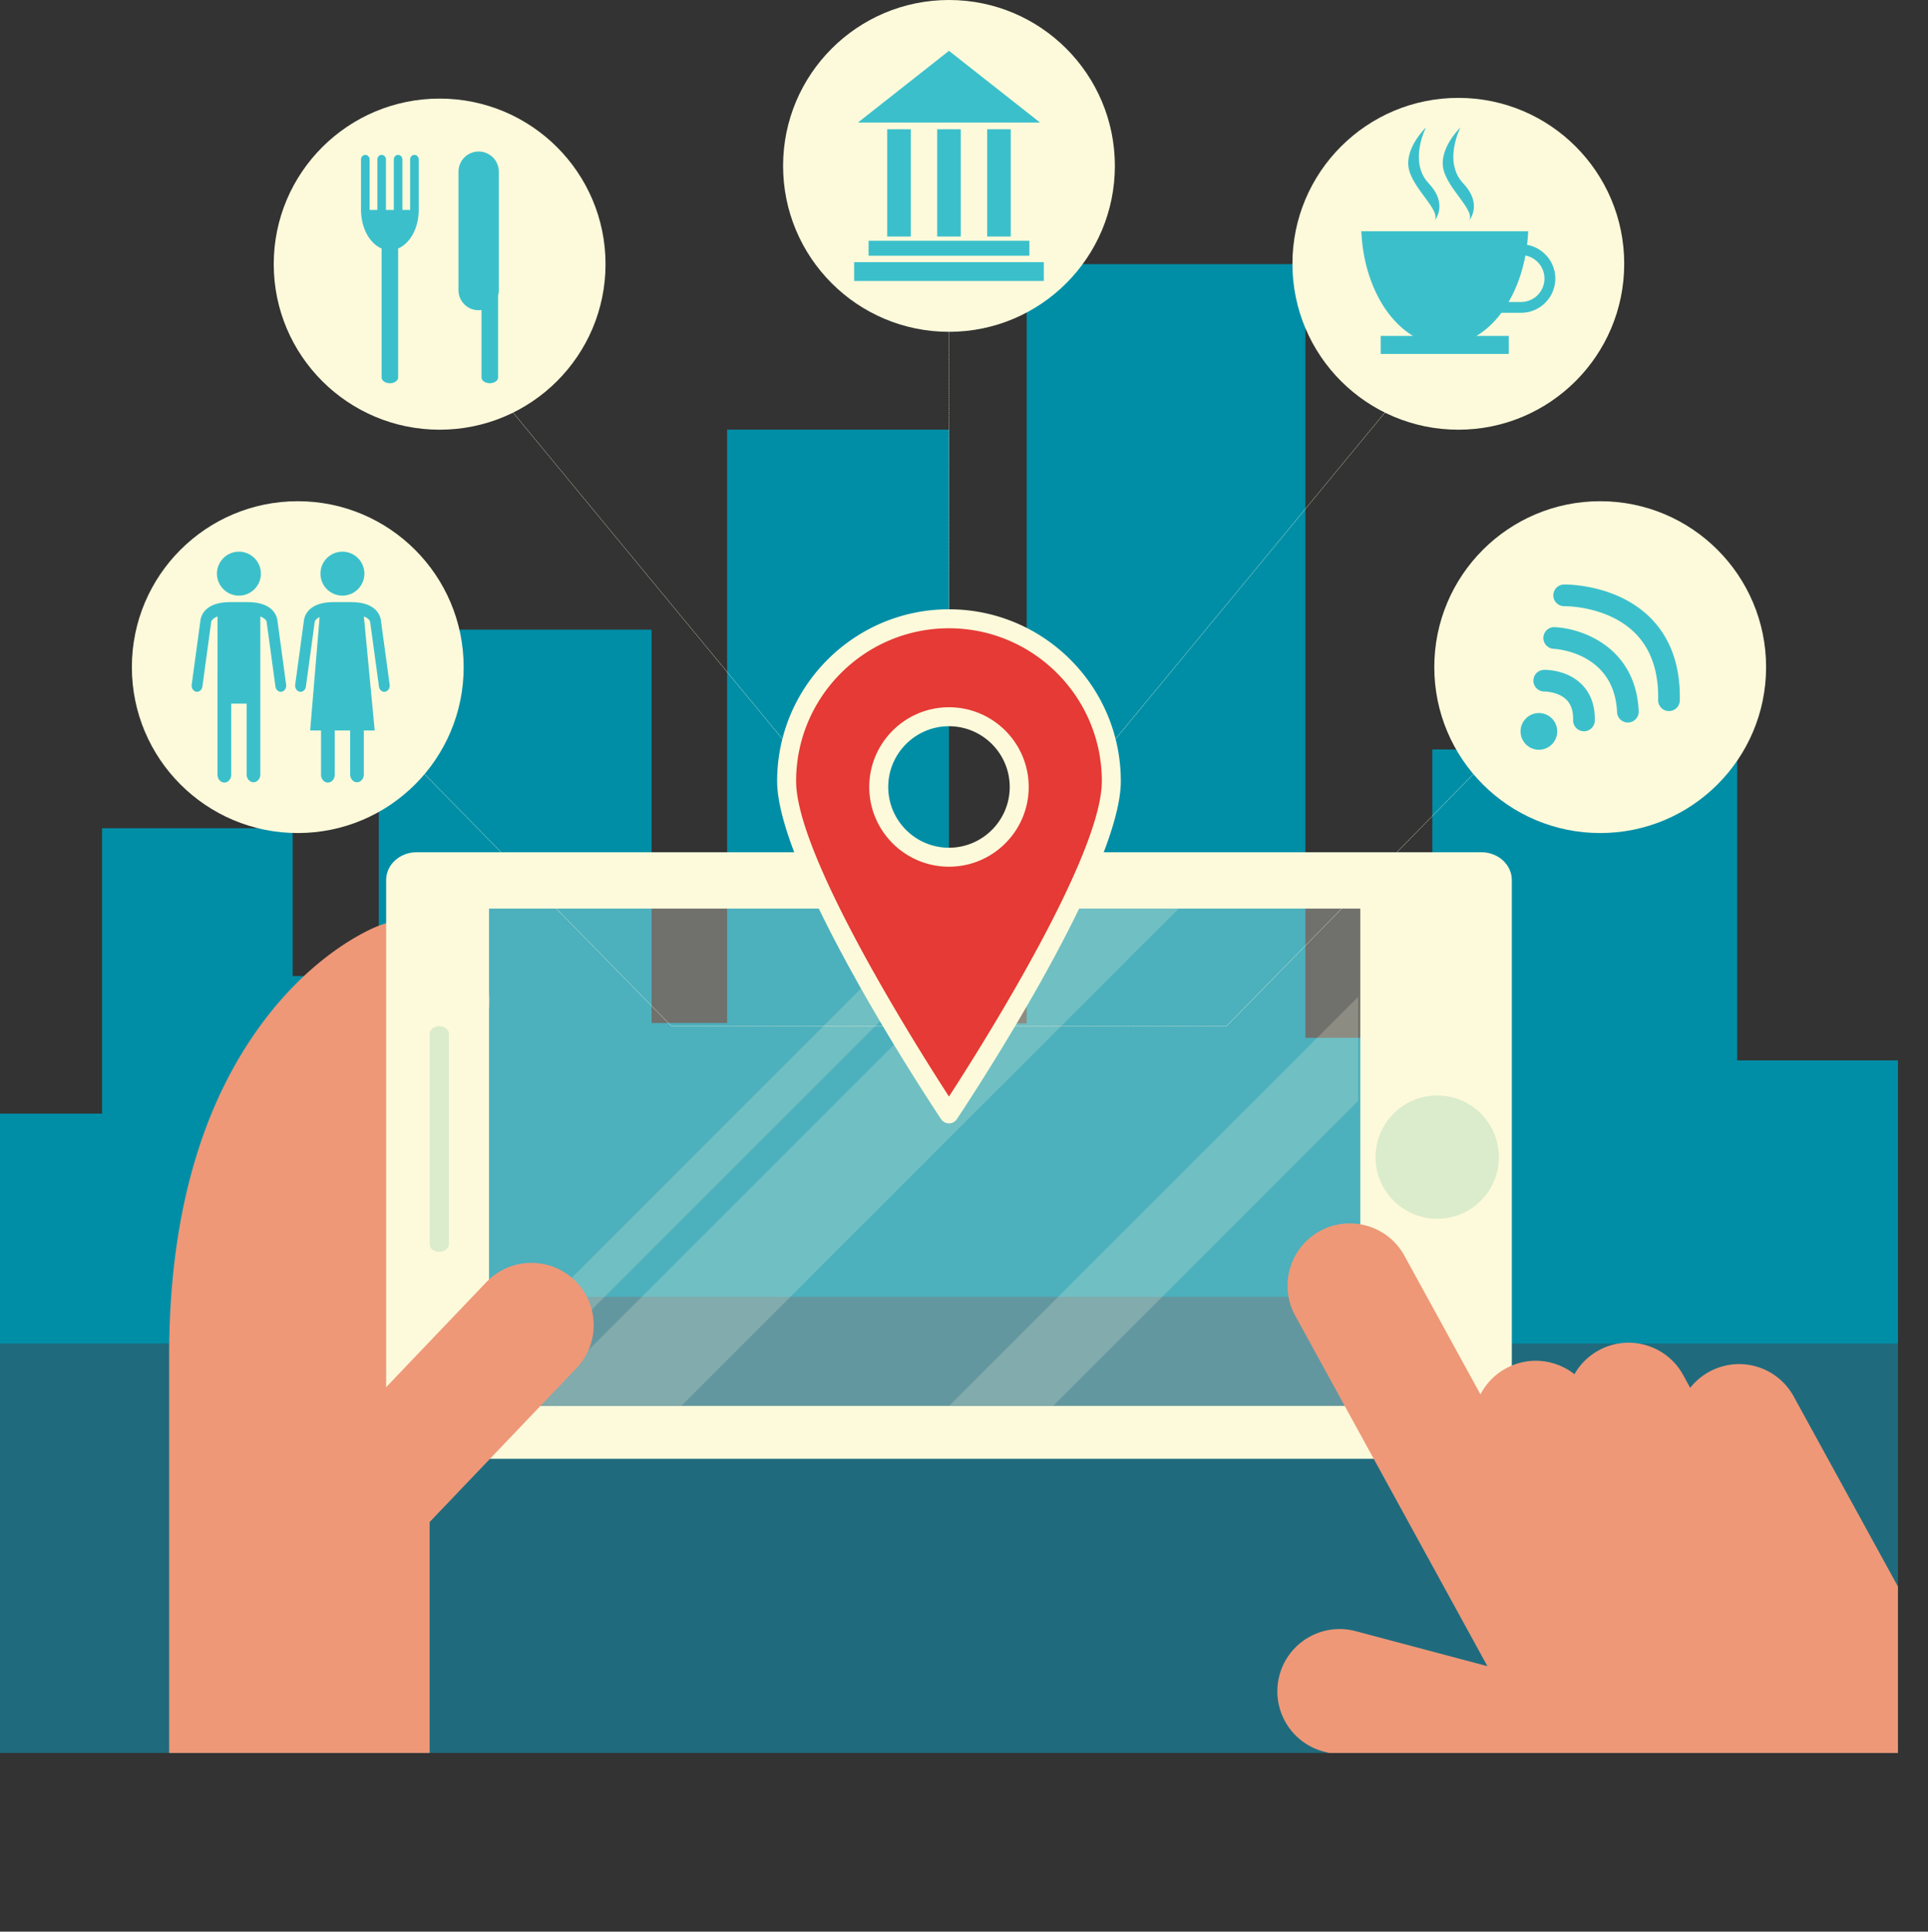 <svg id="Layer_1" data-name="Layer 1" xmlns="http://www.w3.org/2000/svg" xmlns:xlink="http://www.w3.org/1999/xlink" viewBox="0 0 10183.37 10201.85"><rect x="0" y="0" width="10183.37" height="10201.85" fill="#333333" stroke="none"/><defs><style>.cls-1,.cls-11,.cls-12,.cls-13{fill:none;}.cls-2{clip-path:url(#clip-path);}.cls-3{fill:#008ea7;}.cls-4{fill:#1f6b7d;}.cls-5,.cls-6{fill:#ee9878;}.cls-6{stroke:#ee9878;stroke-linejoin:round;stroke-width:60px;}.cls-11,.cls-12,.cls-13,.cls-6{stroke-linecap:round;}.cls-7{fill:#fdfadb;}.cls-8{fill:#dbeccc;}.cls-9{fill:#fffdf2;opacity:0.3;}.cls-10{opacity:0.2;}.cls-11,.cls-12,.cls-13{stroke:#fdfadb;stroke-miterlimit:10;stroke-width:2px;}.cls-12{stroke-dasharray:5 5;}.cls-13{stroke-dasharray:5;}.cls-14{fill:#e53a35;}.cls-15{fill:#3bc0cb;}</style><clipPath id="clip-path" transform="translate(-1331.3 -1316.11)"><rect class="cls-1" x="1331.3" y="549.64" width="10024.7" height="10024.7"/></clipPath></defs><g class="cls-2"><polygon class="cls-3" points="10024.7 5600.45 9175.48 5600.45 9175.48 3958.23 7565.38 3958.23 7565.38 5481.15 6895.06 5481.15 6895.06 1395.08 5422.8 1395.08 5422.8 5404.78 5012.33 5404.78 5012.33 2269.01 3840.41 2269.01 3840.41 5402.9 3441.6 5402.9 3441.6 3325.55 2000.69 3325.55 2000.69 5155.08 1545.68 5155.08 1545.68 4374.29 538.89 4374.29 538.89 5881.34 0 5881.34 0 7096.68 10024.7 7096.68 10024.7 5600.45"/><rect class="cls-4" y="7095.48" width="10024.7" height="2162.75"/><path class="cls-5" d="M3915.16,8724.87,3808.42,7283.82l102-607.42a429.11,429.11,0,0,0-580.56-470.26c-53.48,21.09-333.82,144.13-601.29,497-334.31,441.08-503.82,1037.52-503.82,1772.73v2411.19c0,237,192.12,429.13,429.11,429.13h517.61c237,0,429.11-192.12,429.11-429.13V9255.88l194.56-200.43A429.06,429.06,0,0,0,3915.16,8724.87Z" transform="translate(-1331.3 -1316.11)"/><path class="cls-6" d="M3828.05,5952.57" transform="translate(-1331.3 -1316.11)"/><path class="cls-7" d="M9155.73,5817.19H3531.57c-88.74,0-160.71,65.75-160.71,146.83V8873.79c0,81.1,72,146.86,160.71,146.86H9155.73c88.78,0,160.71-65.76,160.71-146.86V5964C9316.44,5882.94,9244.51,5817.19,9155.73,5817.19ZM8515.87,8739.73H3914.43V6115H8515.87Z" transform="translate(-1331.3 -1316.11)"/><rect class="cls-4" x="2583.14" y="6849.23" width="4601.44" height="574.23"/><path class="cls-8" d="M8922.42,7101.53c179.9,0,325.81,145.87,325.81,325.8s-145.91,325.89-325.81,325.89-325.88-145.89-325.88-325.89S8742.45,7101.53,8922.42,7101.53Z" transform="translate(-1331.3 -1316.11)"/><path class="cls-8" d="M3651.52,6735.53c28.15,0,51,18.27,51,40.75V7886.94c0,22.5-22.88,40.77-51,40.77h0c-28.2,0-51-18.27-51-40.77V6776.28c0-22.48,22.84-40.75,51-40.75Z" transform="translate(-1331.3 -1316.11)"/><rect class="cls-9" x="2583.13" y="4798.89" width="4601.45" height="2624.57"/><g class="cls-10"><polygon class="cls-7" points="4968.95 4798.89 2571.75 7196.08 2571.75 7423.46 2619.32 7423.46 5243.92 4798.89 4968.95 4798.89"/><polygon class="cls-7" points="5014.55 7423.46 5564.44 7423.46 7173.21 5814.71 7173.21 5264.8 5014.55 7423.46"/><polygon class="cls-7" points="5439.75 4798.89 2815.16 7423.46 3600.63 7423.46 6225.24 4798.89 5439.75 4798.89"/></g><path class="cls-5" d="M3154.56,9674.49a327.92,327.92,0,0,1-227.08-91c-131.45-125.45-136.32-333.68-10.88-465.13l983.52-1030.67c125.43-131.44,333.68-136.29,465.14-10.88s136.31,333.69,10.88,465.15L3392.62,9572.64A328.17,328.17,0,0,1,3154.56,9674.49Z" transform="translate(-1331.3 -1316.11)"/><line class="cls-11" x1="5012.35" y1="1048.49" x2="5012.35" y2="1050.99"/><line class="cls-12" x1="5012.35" y1="1055.99" x2="5012.35" y2="3651.56"/><line class="cls-11" x1="5012.35" y1="3654.06" x2="5012.35" y2="3656.56"/><line class="cls-13" x1="2678.91" y1="2141.36" x2="4393.29" y2="4218.82"/><polyline class="cls-13" points="4764.48 5419.42 3546.4 5419.42 1804.43 3641.41"/><line class="cls-13" x1="7345.8" y1="2141.36" x2="5631.42" y2="4218.82"/><polyline class="cls-13" points="5260.23 5419.42 6478.31 5419.42 8220.28 3641.41"/><path class="cls-14" d="M6343.65,4584.21c-473.6,0-857.52,383.92-857.52,857.53s857.52,1757.18,857.52,1757.18,857.5-1283.59,857.5-1757.18S6817.24,4584.21,6343.65,4584.21Zm0,1259.22c-204.87,0-371-166.07-371-370.91s166.1-371,371-371,371,166.1,371,371S6548.53,5843.43,6343.65,5843.43Z" transform="translate(-1331.3 -1316.11)"/><path class="cls-7" d="M6343.65,7249a50.13,50.13,0,0,1-41.68-22.28c-35.36-52.92-866-1301.78-866-1785,0-500.48,407.17-907.66,907.64-907.66s907.62,407.18,907.62,907.66c0,483.24-830.58,1732.1-865.94,1785A50.13,50.13,0,0,1,6343.65,7249Zm0-2614.71c-445.2,0-807.39,362.2-807.39,807.41,0,394.35,636.58,1402.38,807.39,1665.7C6514.44,6844.1,7151,5836,7151,5441.74,7151,4996.53,6788.85,4634.33,6343.65,4634.33Zm0,1259.22c-232.19,0-421.09-188.88-421.09-421s188.9-421.1,421.09-421.1,421.07,188.9,421.07,421.1S6575.82,5893.55,6343.65,5893.55Zm0-741.88c-176.91,0-320.84,143.93-320.84,320.85s143.93,320.79,320.84,320.79,320.83-143.91,320.83-320.79S6520.55,5151.67,6343.65,5151.67Z" transform="translate(-1331.3 -1316.11)"/><path class="cls-7" d="M7219.87,2192.35c0,483.93-392.26,876.24-876.18,876.24s-876.27-392.31-876.27-876.24,392.33-876.24,876.27-876.24S7219.87,1708.41,7219.87,2192.35Z" transform="translate(-1331.3 -1316.11)"/><polygon class="cls-15" points="5493.23 647.1 4531.5 647.1 5012.37 268.44 5493.23 647.1"/><rect class="cls-15" x="4686.12" y="682.64" width="124.41" height="566.57"/><rect class="cls-15" x="5214.16" y="682.64" width="124.43" height="566.57"/><rect class="cls-15" x="4950.17" y="682.64" width="124.39" height="566.57"/><rect class="cls-15" x="4587.73" y="1271.75" width="849.24" height="78.87"/><rect class="cls-15" x="4511.37" y="1384.43" width="1001.96" height="99.62"/><path class="cls-7" d="M9910.13,2709.33c0,483.92-392.29,876.24-876.22,876.24s-876.24-392.32-876.24-876.24,392.31-876.25,876.24-876.25S9910.13,2225.37,9910.13,2709.33Z" transform="translate(-1331.3 -1316.11)"/><path class="cls-15" d="M9397,2609.19c2.82-23.58,4.92-47.55,5.95-72H8521.65c10.59,250.55,120.45,462.17,273.31,553.08H8624v95.36h676.63v-95.36H9129.69c49-29.13,93.51-70.7,131.77-122h103.62c99.85,0,181.07-81.24,181.07-181.08C9546.15,2698.35,9481.67,2624.35,9397,2609.19Zm-32,302h-65.81c41.08-70.42,71.94-153.84,89.09-245.48,57.17,10.93,100.58,61.26,100.58,121.61A124,124,0,0,1,9365.08,2911.16Z" transform="translate(-1331.3 -1316.11)"/><path class="cls-15" d="M8863.08,1988.91s-114.4,109.66-90.56,219.32,176.42,224.1,133.48,276.55c0,0,79.33-86-28.61-200.26S8863.08,1988.91,8863.08,1988.91Z" transform="translate(-1331.3 -1316.11)"/><path class="cls-15" d="M9045.33,1988.91s-114.43,109.66-90.58,219.32,176.39,224.1,133.47,276.55c0,0,79.34-86-28.6-200.26S9045.33,1988.91,9045.33,1988.91Z" transform="translate(-1331.3 -1316.11)"/><path class="cls-7" d="M4529.63,2711.18c0,482.91-392.31,874.39-876.24,874.39s-876.23-391.48-876.23-874.39,392.31-874.37,876.23-874.37S4529.63,2228.27,4529.63,2711.18Z" transform="translate(-1331.3 -1316.11)"/><path class="cls-15" d="M3966.06,2221.89a106.55,106.55,0,0,0-213.09,0V2848a105.86,105.86,0,0,0,121.63,105.36v356c0,17,19.57,30.72,43.73,30.72s43.72-13.74,43.72-30.72V2876.69a106.58,106.58,0,0,0,4-28.68Z" transform="translate(-1331.3 -1316.11)"/><path class="cls-15" d="M3520.22,2134.21c-12.55,0-22.71,10.67-22.71,23.88V2425h-40.88V2158.09c0-13.21-10.14-23.88-22.71-23.88s-22.66,10.67-22.66,23.88V2425h-41.43V2158.09c0-13.21-10.17-23.88-22.7-23.88s-22.69,10.67-22.69,23.88V2425h-40.89V2158.09c0-13.21-10.14-23.88-22.7-23.88s-22.69,10.67-22.69,23.88v276.78a25.21,25.21,0,0,0,.54,5.1c4.49,89.43,48.61,163.54,108.12,188.35v681.06c0,17,19.56,30.72,43.73,30.72s43.72-13.74,43.72-30.72V2628.32c59.52-24.81,103.63-98.92,108.13-188.36a25.85,25.85,0,0,0,.54-5.09V2158.09C3542.94,2144.88,3532.74,2134.21,3520.22,2134.21Z" transform="translate(-1331.3 -1316.11)"/><path class="cls-7" d="M10659.5,4839.5c0,483.93-392.3,876.25-876.22,876.25S8907,5323.43,8907,4839.5s392.32-876.25,876.25-876.25S10659.5,4355.55,10659.5,4839.5Z" transform="translate(-1331.3 -1316.11)"/><path class="cls-15" d="M9528,5247.44a96.86,96.86,0,1,1,0-137A96.85,96.85,0,0,1,9528,5247.44Z" transform="translate(-1331.3 -1316.11)"/><path class="cls-15" d="M9697.5,5178.27c-.45,0-.9,0-1.35,0a57.21,57.21,0,0,1-55.9-58.51c1.09-47.8-10.52-83.19-35.46-108.16-42.45-42.39-113.31-43.25-115.89-43.25h0c-31.25.45-57.8-24.3-58.52-55.89a57.21,57.21,0,0,1,55.92-58.52c12.21-.32,122.11-.56,199.43,76.74,47.6,47.6,70.76,112.1,69,191.71A57.2,57.2,0,0,1,9697.5,5178.27Z" transform="translate(-1331.3 -1316.11)"/><path class="cls-15" d="M9929.42,5132.12a57.2,57.2,0,0,1-57.12-54.72c-13.8-314.84-321.77-334-334.86-334.67a57.28,57.28,0,0,1-54.36-59.83c1.49-31.5,28.39-55.91,59.55-54.48,147.13,6.45,429.22,107.53,444,444a57.23,57.23,0,0,1-54.67,59.66C9931.12,5132.1,9930.28,5132.12,9929.42,5132.12Z" transform="translate(-1331.3 -1316.11)"/><path class="cls-15" d="M10146.59,5071.66h-1.19a57.17,57.17,0,0,1-56-58.35c3-150.57-38-269.43-121.88-353.3-145.2-145.25-371.42-142.45-373.83-142.37h-1.16a57.22,57.22,0,0,1-1.11-114.42c11.2-.22,277.69-3.5,457,175.86,106.75,106.74,159,253.6,155.33,436.51A57.2,57.2,0,0,1,10146.59,5071.66Z" transform="translate(-1331.3 -1316.11)"/><circle class="cls-7" cx="1572.74" cy="3523.39" r="876.25"/><path class="cls-15" d="M3139.93,4461.82a116,116,0,1,0-116-116A116,116,0,0,0,3139.93,4461.82Z" transform="translate(-1331.3 -1316.11)"/><path class="cls-15" d="M3389.35,4931.9l-45.83-336.73c-1.92-19.91-18.31-99-158.09-99h-91c-139.74,0-156.15,79.06-158.07,99l-45.83,336.73c-2.45,17.91,8.22,34.71,23.85,37.49a23.88,23.88,0,0,0,4.44.4c13.84,0,26-11.56,28.21-27.77l46-337.39c.37-2.67.6-2.19.43-4.16,1.27-6.21,8.2-16.79,26-25.3l-49.93,599h57.41v233.49c0,22.91,16.17,41.47,36.14,41.47s36.17-18.56,36.17-41.47V5174.17h81.49v231.77c0,22.91,16.17,41.47,36.14,41.47s36.16-18.56,36.16-41.47V5174.17h57.41l-57.15-602.1c23.22,8.89,31.78,21.4,33.19,28.4-.16,2,.07,1.49.45,4.16L3332.85,4942c2.19,16.21,14.37,27.77,28.21,27.77a24.43,24.43,0,0,0,4.47-.4C3381.13,4966.61,3391.8,4949.81,3389.35,4931.9Z" transform="translate(-1331.3 -1316.11)"/><path class="cls-15" d="M2593.23,4461.82a116,116,0,1,0-116-116A116,116,0,0,0,2593.23,4461.82Z" transform="translate(-1331.3 -1316.11)"/><path class="cls-15" d="M2842.66,4931.9l-45.84-336.73c-1.92-19.91-18.33-99-158.06-99h-91c-139.76,0-156.15,79.06-158.06,99l-45.84,336.73c-2.45,17.91,8.22,34.71,23.83,37.49a24.25,24.25,0,0,0,4.46.4c13.84,0,26-11.56,28.22-27.77l45.93-337.39c.39-2.67.62-2.19.47-4.16,1.43-7,10-19.63,33.5-28.53v313.84c0,.26-.06.51-.06.79v521.09c0,22.91,16.17,41.47,36.16,41.47s36.15-18.56,36.15-41.47V5032.48H2634v373.46c0,22.91,16.17,41.47,36.16,41.47s36.14-18.56,36.14-41.47V4884.86c0-.28-.05-.54-.07-.81V4571.94c23.47,8.9,32.09,21.5,33.52,28.53-.16,2,.07,1.49.45,4.16l46,337.39c2.19,16.21,14.37,27.77,28.21,27.77a24.07,24.07,0,0,0,4.45-.4C2834.43,4966.61,2845.1,4949.81,2842.66,4931.9Z" transform="translate(-1331.3 -1316.11)"/><path class="cls-5" d="M11474.16,9911.07l-668.83-1219.7a328.74,328.74,0,0,0-546.6-45.45l-37-67.51c-87.38-159.32-287.31-217.62-446.65-130.3A327.41,327.41,0,0,0,9647.28,8574c-100.56-79.55-242.93-96-362.44-30.47a327.45,327.45,0,0,0-133.94,137.06l-401.58-732.37C8662,7788.91,8462,7730.56,8302.68,7818S8085,8105.28,8172.39,8264.57L9187,10114.92c-.94,0-1.84,0-2.78,0l-692.64-184c-175.57-46.74-355.78,57.85-402.42,233.48s57.86,355.76,233.47,402.42l728.84,193.66L9951,11450a328.84,328.84,0,0,0,358.33,27.37l866.35-475a328.87,328.87,0,0,0,160.16-205.4l168.19-644.7A329.19,329.19,0,0,0,11474.16,9911.07Z" transform="translate(-1331.3 -1316.11)"/></g></svg>
